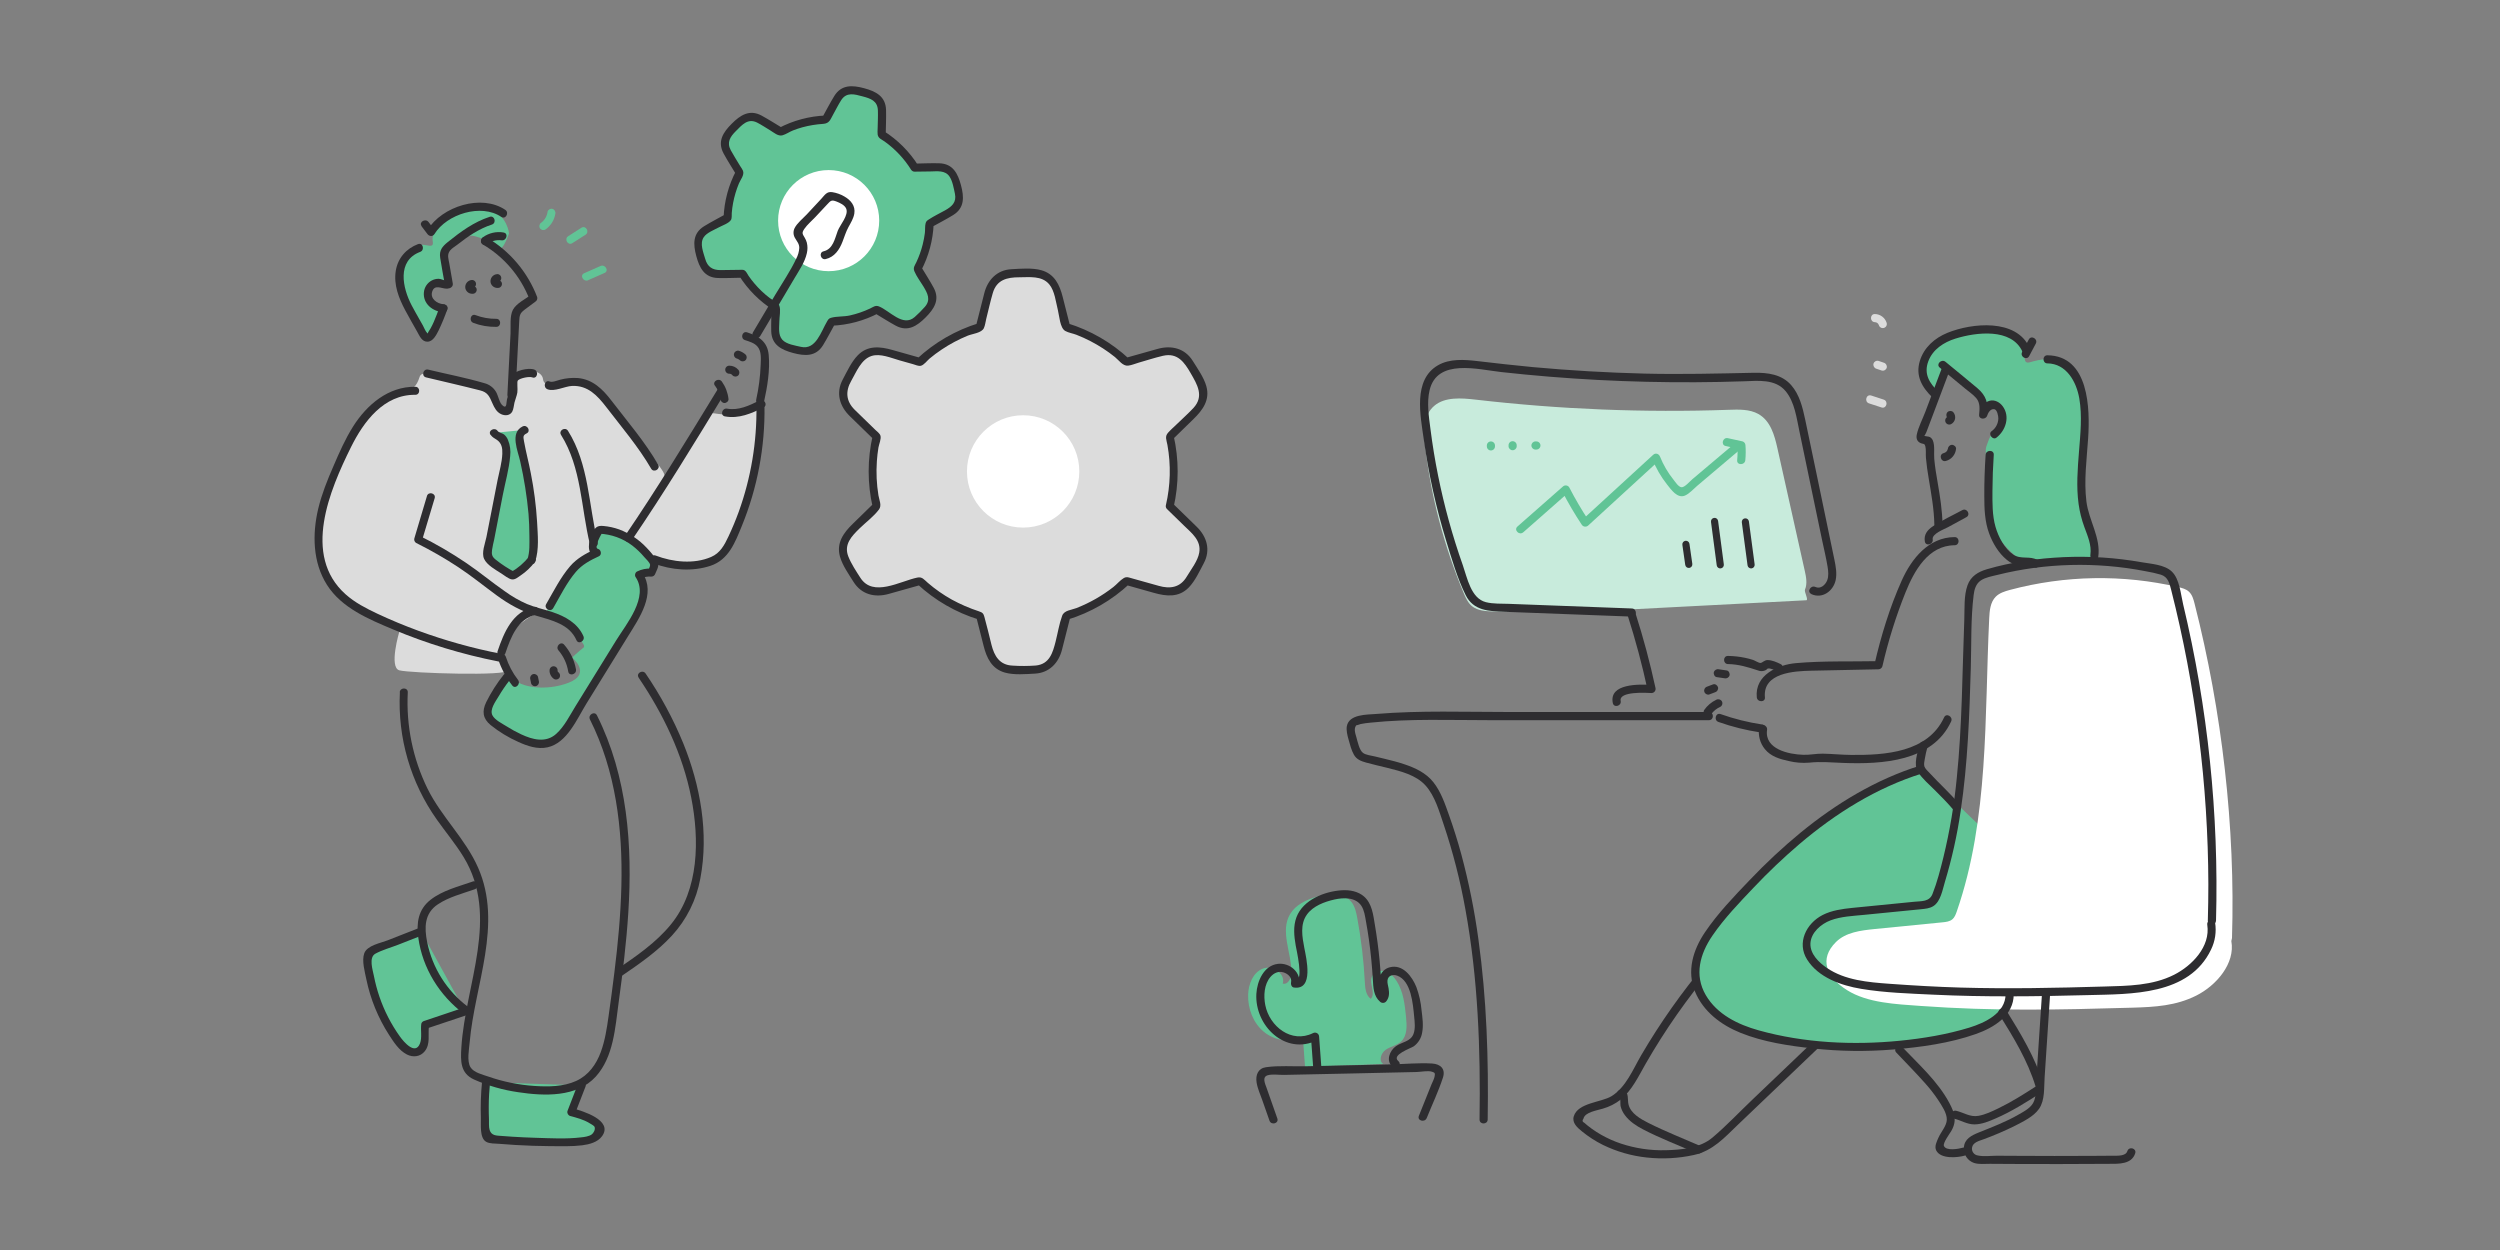 <svg width="1000" height="500" viewBox="0 0 1000 500" fill="none" xmlns="http://www.w3.org/2000/svg">
<rect x="0" y="0" width="1000" height="500" fill="#808080" stroke="none"/>
<g clip-path="url(#clip0_22839_46897)">
<path d="M522.011 426.728L521.13 414.655C516.23 417.287 509.809 416.266 505.526 412.713C501.244 409.16 499.083 403.429 499.257 397.872C499.386 393.691 501.154 389.105 505.016 387.488C508.877 385.872 514.333 389.431 513.093 393.427C515.225 394.072 516.595 391.131 516.584 388.903C516.55 380.994 512.004 372.463 516.023 365.66C518.212 361.961 522.421 359.974 526.53 358.717C531.34 357.241 537.419 356.848 540.562 360.782C541.977 362.55 542.47 364.863 542.886 367.091C544.468 375.603 545.486 384.209 545.934 392.854C546.057 395.302 546.321 398.102 548.308 399.534C550.401 397.362 547.662 393.612 548.718 390.783C549.442 388.841 551.9 387.977 553.91 388.482C555.919 388.987 557.491 390.598 558.608 392.344C561.375 396.643 561.947 401.953 562.441 407.044C562.772 410.412 562.918 414.273 560.465 416.586C558.782 418.174 556.295 418.567 554.364 419.847C552.433 421.127 551.333 424.337 553.286 425.589" fill="#61C496"/>
<path d="M682.59 385.103C672.867 396.653 664.143 409.008 656.513 422.036C653.213 427.682 650.367 434.99 644.529 438.515C640.46 440.974 631.182 441.08 629.515 446.502C628.707 449.135 630.941 451.06 632.776 452.548C635.357 454.657 638.166 456.47 641.15 457.953C646.66 460.647 652.598 462.356 658.696 463.004C664.99 463.696 671.354 463.357 677.539 462C685.184 460.316 689.792 455.028 695.253 449.808L735.526 411.343C737.041 409.89 734.74 407.588 733.219 409.042L701.001 439.812C695.697 444.864 690.578 450.308 684.97 455.04C679.964 459.272 672.515 459.945 666.184 460.091C660.155 460.239 654.145 459.347 648.419 457.453C645.663 456.536 643.003 455.351 640.477 453.917C639.217 453.199 637.993 452.418 636.812 451.577C636.217 451.15 635.627 450.707 635.06 450.246C634.606 449.876 634.162 449.5 633.725 449.124C632.939 448.75 632.827 448.188 633.388 447.44C634 444.824 638.815 444.19 641.094 443.472C643.678 442.744 646.096 441.524 648.217 439.879C652.82 436.135 655.396 430.506 658.287 425.465C666.012 412.015 674.919 399.28 684.903 387.41C686.239 385.81 683.949 383.481 682.596 385.103H682.59Z" fill="#2E2D30"/>
<path d="M803.897 397.676L807.988 345.796L768.457 307.814C737.025 317.479 710.644 341.16 689.315 366.188C683.618 372.856 677.786 380.512 678.061 389.274C678.291 396.655 683.034 403.345 689.102 407.549C695.169 411.753 702.46 413.808 709.69 415.312C735.21 420.597 761.613 419.828 786.783 413.067C794.804 410.861 804.228 405.978 803.897 397.676V397.676Z" fill="#61C496"/>
<path d="M777.039 151.018C777.039 151.018 773.199 159.437 771.594 155.188C769.989 150.939 765.005 145.455 771.858 140.23C778.711 135.004 793.187 130.261 798.592 131.917C803.997 133.573 808.864 134.903 809.565 138.265C810.267 141.627 808.723 145.938 812.102 144.877C815.481 143.816 823.485 142.155 825.876 145.882C828.268 149.609 835.637 157.433 833.914 167.093C832.191 176.753 832.23 201.629 834.666 208.527C837.102 215.426 839.617 224.53 833.459 223.267C827.302 222.004 809.751 225.428 806.13 222.358C802.51 219.287 794.905 211.62 795.348 202.875C795.791 194.13 793.664 180.923 794.489 178.74C795.314 176.556 795.567 174.811 797.857 172.307C804.031 165.572 796.802 162.053 795.337 162.659C794.432 163.085 793.786 163.92 793.602 164.904C793.602 164.904 790.975 156.642 786.755 153.504C782.534 150.367 780.766 149.884 780.766 149.884L779.761 148.879" fill="#61C496"/>
<path d="M721.897 228.274L710.969 179.312C709.813 174.12 708.224 168.339 703.358 165.606C699.884 163.652 695.556 163.77 691.498 163.922C657.724 165.111 623.907 163.755 590.337 159.864C584.578 159.196 577.988 158.679 573.706 162.328C569.272 166.094 569.356 172.532 569.996 178.1C572.357 198.507 577.595 218.478 585.555 237.417C586.346 239.292 587.239 241.239 588.872 242.536C591.117 244.304 594.3 244.489 597.235 244.596C613.99 245.185 621.584 243.889 638.333 244.478L722.554 240.1C723.452 239.892 721.622 236.732 721.993 235.84C722.998 233.454 722.453 230.782 721.897 228.274V228.274Z" fill="#C8EBDC"/>
<path d="M724.502 237.63C728.869 239.673 733.32 236.479 734.274 232.017C734.835 229.317 734.308 226.567 733.769 223.907C732.989 220.062 732.169 216.228 731.367 212.389C728.279 197.582 725.237 182.764 722.105 167.963C721.072 163.102 719.86 157.916 716.492 154.071C712.698 149.715 707.096 149.019 701.629 149.109C687.036 149.418 672.442 149.8 657.798 149.44C642.898 149.066 628.016 148.2 613.153 146.842C605.722 146.157 598.319 145.287 590.904 144.428C585.712 143.827 579.88 143.401 575.188 146.112C565.085 151.927 568.189 166.318 569.502 175.72C571.422 189.527 574.44 203.159 578.528 216.486C580.733 223.665 582.917 231.265 586.256 238.017C589.394 244.36 595.619 244.489 601.905 244.725L652.764 246.644C654.857 246.723 654.857 243.468 652.764 243.389L613.058 241.896L603.561 241.537C600.558 241.424 597.297 241.61 594.361 240.869C588.361 239.359 586.908 231.142 585.106 226.028C580.985 214.368 577.691 202.431 575.25 190.308C574.004 184.137 572.984 177.926 572.191 171.673C571.551 166.621 570.641 161.143 571.837 156.092C574.868 143.272 591.196 147.796 600.508 148.823C613.316 150.241 626.157 151.291 639.029 151.972C652.081 152.66 665.144 152.969 678.218 152.898C684.658 152.864 691.098 152.737 697.538 152.516C703.263 152.32 710.054 151.517 714.18 156.384C717.896 160.767 718.631 167.25 719.793 172.661L724.249 194.046L728.824 215.987C729.57 219.545 730.446 223.104 731.035 226.691C731.327 228.487 731.546 230.479 730.845 232.208C730.143 233.937 728.218 235.744 726.175 234.79C724.283 233.909 722.627 236.715 724.53 237.596L724.502 237.63Z" fill="#2E2D30"/>
<path d="M892.799 375.224C894.185 330.883 888.785 284.419 877.818 241.408C877.38 239.69 876.875 237.877 875.573 236.676C874.422 235.604 872.828 235.188 871.296 234.829C849.115 229.703 826.017 230.088 804.02 235.952C801.96 236.513 799.816 237.159 798.306 238.668C796.128 240.857 795.83 244.236 795.684 247.318C793.776 286.765 795.645 327.296 782.696 364.627C782.303 365.75 781.86 366.951 780.939 367.726C779.884 368.618 778.408 368.792 777.01 368.932L749.771 371.621C744.282 372.182 738.338 372.912 734.414 376.779C727.477 383.616 730.552 390.845 738.787 396.037C747.021 401.229 758.432 401.65 768.164 402.368C797.812 404.501 822.66 403.951 852.992 403.07C862.063 402.806 870.392 402.312 878.503 398.237C886.613 394.162 894.14 385.328 892.535 376.426" fill="white"/>
<path d="M776.781 147.128L770.085 164.848C768.996 167.71 767.362 170.803 766.717 173.795C766.38 175.377 766.84 176.702 768.401 177.297C769.433 177.69 769.798 177.297 770.129 178.498C770.494 179.845 770.242 181.72 770.371 183.146C770.612 185.952 771.028 188.702 771.493 191.464C772.498 197.593 773.632 203.655 773.739 209.891C773.739 211.985 777.028 211.99 777 209.891C776.921 204.194 776.023 198.615 775.063 193.013C774.502 189.904 774.008 186.788 773.71 183.645C773.492 181.4 774.019 178.335 773.149 176.208C772.908 175.629 772.487 175.143 771.948 174.822C771.521 174.558 769.787 174.513 769.568 174.26C769.984 174.754 771.145 171.286 771.336 170.78L773.059 166.228L779.918 148.009C780.665 146.044 777.516 145.203 776.781 147.145V147.128Z" fill="#2E2D30"/>
<path d="M778.987 167.166C778.936 167.099 778.807 166.908 778.908 167.093C778.863 167.014 778.807 166.79 778.846 166.992C778.846 166.902 778.846 166.655 778.846 166.869C778.813 167.172 778.919 166.593 778.846 166.801C778.849 166.835 778.849 166.869 778.846 166.902C778.846 166.986 778.846 166.97 778.88 166.852C778.914 166.734 778.936 166.723 778.88 166.801C778.865 166.832 778.848 166.862 778.829 166.891C778.695 167.054 779.048 166.655 778.897 166.801C778.745 166.947 779.228 166.593 778.936 166.767C778.409 167.048 778.078 167.595 778.074 168.193C778.07 168.79 778.393 169.341 778.916 169.63C779.439 169.918 780.078 169.897 780.581 169.574C781.323 169.136 781.846 168.404 782.017 167.559C782.21 166.595 781.944 165.596 781.299 164.853C780.66 164.221 779.631 164.221 778.992 164.853C778.383 165.502 778.383 166.512 778.992 167.16L778.987 167.166Z" fill="#2E2D30"/>
<path d="M886.406 368.309C887.586 325.695 883.159 283.109 873.238 241.649C872.284 237.647 871.868 231.607 868.708 228.604C865.784 225.798 860.289 225.54 856.545 224.878C846.268 223.057 835.82 222.382 825.394 222.862C815.128 223.34 804.671 224.799 794.792 227.684C791.251 228.722 788.298 230.49 787.007 234.116C785.514 238.304 785.885 243.31 785.722 247.688C784.914 268.877 784.874 290.127 782.708 311.243C781.68 321.903 779.897 332.476 777.37 342.883C776.146 347.811 774.866 352.885 772.992 357.611C771.746 360.743 768.625 360.418 765.746 360.698L757.029 361.563C751.657 362.09 746.274 362.59 740.903 363.157C736.867 363.583 732.736 364.128 729.071 365.991C722.47 369.359 718.631 377.161 722.852 383.835C727.393 391.047 736.469 394.202 744.467 395.537C753.97 397.12 763.798 397.407 773.402 397.872C793.978 398.86 814.578 398.597 835.143 398.046C852.392 397.592 875.657 398.243 884.436 379.793C886.057 376.467 886.619 372.723 886.047 369.067C885.738 367.002 882.6 367.877 882.909 369.931C884.222 378.631 876.813 386.282 869.635 389.908C860.974 394.286 851.112 394.342 841.637 394.611C822.486 395.173 803.318 395.588 784.161 395.027C774.676 394.752 765.207 394.196 755.738 393.511C747.245 392.894 738.007 392.114 730.76 387.18C727.561 385.002 724.025 381.629 724.171 377.413C724.35 373.03 728.425 369.555 732.248 368.13C736.457 366.564 741.111 366.39 745.539 365.952L760.795 364.442C763.332 364.189 765.88 363.948 768.417 363.69C770.101 363.516 771.886 363.381 773.357 362.433C776.303 360.541 777.033 355.781 777.976 352.711C780.761 343.481 782.858 334.057 784.251 324.518C787.114 305.479 787.771 286.215 788.326 266.997C788.601 257.455 788.287 247.576 789.449 238.073C789.718 235.828 790.341 233.516 792.328 232.18C794.209 230.923 796.785 230.496 798.946 229.963C803.781 228.756 808.679 227.819 813.618 227.156C823.401 225.86 833.294 225.607 843.13 226.404C848.197 226.814 853.236 227.509 858.224 228.487C860.294 228.83 862.342 229.292 864.358 229.873C867.221 230.793 867.799 233.308 868.461 235.918C878.232 274.41 883.23 313.958 883.341 353.671C883.341 358.535 883.27 363.411 883.128 368.298C883.066 370.392 886.322 370.392 886.383 368.298L886.406 368.309Z" fill="#2E2D30"/>
<path d="M779.149 179.525C779.149 179.38 778.959 180.053 779.009 179.946C778.921 180.171 778.795 180.38 778.639 180.564C778.322 180.908 777.909 181.148 777.454 181.254C775.422 181.765 776.281 184.908 778.319 184.397C780.564 183.801 782.2 181.867 782.416 179.554C782.528 178.684 781.591 177.926 780.788 177.926C779.902 177.955 779.19 178.667 779.161 179.554L779.149 179.525Z" fill="#2E2D30"/>
<path d="M850.926 460.462C850.281 462.522 846.941 462.269 845.263 462.286C842.653 462.314 840.037 462.325 837.405 462.342C832.166 462.372 826.941 462.387 821.728 462.387C816.516 462.387 811.296 462.368 806.068 462.331L798.771 462.292C796.352 462.292 793.473 462.707 791.11 462.185C789.618 461.963 788.588 460.573 788.809 459.081C789.106 456.92 791.705 456.359 793.434 455.713C797.708 454.146 801.894 452.347 805.973 450.325C809.296 448.591 813.382 446.699 815.61 443.539C818.052 440.07 817.563 434.906 817.855 430.871L820.056 397.502C820.19 395.408 816.935 395.42 816.794 397.502L814.549 431.41C814.364 434.216 814.628 437.634 813.662 440.323C812.697 443.011 809.801 444.448 807.488 445.79C802.437 448.725 797.054 450.757 791.637 452.941C788.679 454.136 785.71 455.528 785.547 459.115C785.389 461.819 787.05 464.299 789.611 465.182C791.604 465.822 793.933 465.513 795.987 465.53C799.161 465.553 802.341 465.571 805.529 465.586C811.516 465.613 817.489 465.624 823.446 465.62C830.181 465.62 836.902 465.592 843.607 465.536C847.43 465.536 852.689 465.783 854.087 461.304C854.715 459.3 851.572 458.441 850.949 460.439L850.926 460.462Z" fill="#2E2D30"/>
<path d="M683.617 284.801H603.74C586.026 284.801 568.121 284.127 550.418 285.586C546.758 285.884 539.613 285.643 538.732 290.492C538.451 292.058 538.956 294.23 539.405 295.74C539.967 297.738 540.528 300.079 541.566 301.886C542.633 303.795 544.446 304.468 546.455 305.035C549.261 305.832 552.107 306.427 554.931 307.14C560.207 308.465 566.459 309.997 570.231 314.212C574.003 318.428 575.687 324.557 577.477 329.816C581.197 340.891 584.097 352.224 586.155 363.724C591.207 391.412 592.256 419.718 591.818 447.81C591.785 449.904 595.04 449.904 595.074 447.81C595.456 423.731 594.687 399.584 591.364 375.707C589.811 364.273 587.533 352.95 584.544 341.805C583.118 336.567 581.496 331.384 579.678 326.258C578.039 321.649 576.417 316.749 573.341 312.871C570.388 309.138 566.044 307.134 561.599 305.653C559.101 304.816 556.547 304.171 553.988 303.553L549.946 302.577C548.571 302.234 546.36 302.015 545.215 301.168C543.727 300.09 543.059 296.65 542.543 294.876C542.026 293.102 541.359 291.126 542.767 289.88C542.156 290.442 543.795 289.718 544.26 289.617C545.579 289.354 546.911 289.166 548.251 289.055C564.029 287.416 580.149 288.073 595.961 288.073H683.578C685.677 288.073 685.683 284.812 683.578 284.812L683.617 284.801Z" fill="#2E2D30"/>
<path d="M651.052 246.122C654.203 255.956 656.869 265.922 659.05 276.022L660.622 273.956C655.817 273.693 643.48 273.288 645.125 281.225C645.551 283.274 648.695 282.404 648.268 280.355C647.449 276.426 658.652 277.105 660.616 277.218C661.123 277.21 661.598 276.97 661.904 276.567C662.211 276.164 662.316 275.642 662.188 275.152C660.003 265.049 657.335 255.082 654.184 245.252C653.55 243.265 650.401 244.13 651.046 246.122H651.052Z" fill="#2E2D30"/>
<path d="M570.709 447.176C572.848 441.844 575.401 436.512 577.175 431.045C578.298 427.627 576.266 425.617 572.836 425.404C567.532 425.084 562.032 425.623 556.716 425.741L539.608 426.122L522.5 426.51C517.246 426.627 511.572 426.139 506.38 426.886C503.22 427.34 502.192 429.99 502.625 432.903C502.99 435.361 504.101 437.741 504.92 440.076L507.794 448.265C508.485 450.23 511.633 449.388 510.937 447.395C509.5 443.303 508.036 439.217 506.621 435.114C506.06 433.531 504.735 430.826 507.048 430.113C508.934 429.552 511.684 430.006 513.671 429.961L540.158 429.4L566.645 428.805C568.329 428.766 571.209 428.154 572.819 428.693C573.998 429.08 574.099 429.288 573.813 430.714C573.611 431.724 572.988 432.774 572.601 433.739L567.549 446.34C566.769 448.288 569.918 449.146 570.692 447.204L570.709 447.176Z" fill="#2E2D30"/>
<path d="M749.968 128.869C750.315 128.88 750.651 128.993 750.934 129.194C751.213 129.412 751.422 129.706 751.534 130.042C751.689 130.603 752.131 131.04 752.694 131.187C753.258 131.334 753.857 131.169 754.266 130.755C754.675 130.34 754.832 129.739 754.677 129.178C754.038 127.1 752.141 125.665 749.968 125.613C747.875 125.563 747.875 128.818 749.968 128.869Z" fill="#DCDCDC"/>
<path d="M753.566 145.096L751.399 144.355C750.537 144.12 749.646 144.619 749.396 145.477C749.186 146.336 749.676 147.212 750.518 147.481L752.685 148.216C753.547 148.451 754.438 147.952 754.689 147.094C754.899 146.235 754.408 145.36 753.566 145.09V145.096Z" fill="#DCDCDC"/>
<path d="M753.481 159.841L748.475 158.208C746.477 157.557 745.618 160.7 747.605 161.351L752.611 162.984C754.61 163.636 755.468 160.487 753.481 159.841Z" fill="#DCDCDC"/>
<path d="M775.888 147.032L786.076 155.452C787.546 156.664 789.286 157.82 790.521 159.285C792.121 161.177 791.857 163.59 791.644 165.886C791.453 167.806 794.287 167.963 794.843 166.318C795.247 165.139 796.078 163.512 797.649 163.663C798.907 163.798 799.333 166.47 799.333 167.34C799.306 169.405 798.286 171.331 796.594 172.515C795.146 173.637 797.099 176.208 798.564 175.074C802.314 172.178 804.127 166.593 801.073 162.485C799.895 160.902 797.902 159.785 795.887 160.29C793.468 160.891 792.418 163.327 791.694 165.454L794.893 165.886C795.354 161.261 794.489 158.269 790.931 155.25C786.732 151.697 782.438 148.239 778.201 144.731C776.595 143.406 774.272 145.702 775.894 147.038L775.888 147.032Z" fill="#2E2D30"/>
<path d="M794.248 181.911C793.883 187.423 793.686 192.94 793.72 198.458C793.72 203.509 793.894 208.634 795.662 213.405C797.11 217.306 799.423 221.235 802.678 223.895C803.936 224.966 805.422 225.734 807.023 226.14C809.094 226.612 811.547 225.719 813.416 226.836C815.285 227.953 816.862 225.096 815.06 224.03C811.979 222.189 808.358 223.923 805.322 221.841C801.763 219.405 799.367 214.78 798.205 210.744C796.869 206.063 796.959 201.09 796.981 196.263C797.004 191.436 797.189 186.721 797.503 181.922C797.643 179.828 794.382 179.84 794.248 181.922V181.911Z" fill="#2E2D30"/>
<path d="M775.327 156.681C771.718 153.217 769.428 149.524 771.336 144.478C773.127 139.741 777.51 136.906 782.141 135.453C790.375 132.882 804.654 131.052 809.004 140.729C809.863 142.643 812.67 140.987 811.811 139.084C806.535 127.353 788.759 129.144 778.97 133.134C773.868 135.217 769.596 138.961 767.94 144.36C766.105 150.327 768.799 154.957 772.992 158.999C774.502 160.452 776.809 158.151 775.293 156.697L775.327 156.681Z" fill="#2E2D30"/>
<path d="M811.513 135.795L808.858 140.802C807.876 142.654 810.688 144.299 811.664 142.447L814.319 137.44C815.302 135.588 812.489 133.943 811.513 135.795Z" fill="#2E2D30"/>
<path d="M818.978 145.348C826.584 145.455 830.569 152.707 831.72 159.381C832.915 166.34 832.158 173.609 831.602 180.597C831.046 187.585 830.479 194.629 831.439 201.606C831.873 204.742 832.643 207.823 833.735 210.795C835.031 214.37 836.715 218.041 836.148 221.942C835.851 223.99 838.994 224.877 839.292 222.806C840.414 215.139 835.497 208.117 834.565 200.607C833.527 192.233 834.695 183.769 835.25 175.4C836.042 163.523 835.654 142.34 818.973 142.11C816.874 142.076 816.874 145.337 818.973 145.365L818.978 145.348Z" fill="#2E2D30"/>
<path d="M784.914 204.053C781.041 206.164 776.865 208.05 773.188 210.491C770.943 211.973 769.461 213.859 769.939 216.61C770.292 218.669 773.43 217.794 773.076 215.74C772.694 213.494 777.842 211.614 779.222 210.862L786.558 206.866C788.405 205.866 786.76 203.049 784.914 204.059V204.053Z" fill="#2E2D30"/>
<path d="M705.968 278.947C705.02 269.085 717.671 268.434 724.491 268.282L751.382 267.721C752.109 267.704 752.743 267.222 752.954 266.526C755.265 256.438 758.36 246.546 762.209 236.94C765.667 228.352 771.274 218.165 781.854 218.098C783.948 218.098 783.954 214.825 781.854 214.836C771.414 214.904 764.6 223.492 760.683 232.236C755.906 242.901 752.443 254.267 749.81 265.65L751.382 264.454C740.443 264.679 729.284 264.286 718.384 265.251C710.986 265.903 701.865 270.045 702.713 278.924C702.915 280.99 706.176 281.012 705.974 278.924L705.968 278.947Z" fill="#2E2D30"/>
<path d="M684.505 285.631C685.448 284.366 686.7 283.365 688.142 282.724C688.923 282.265 689.186 281.262 688.731 280.479C688.25 279.725 687.265 279.479 686.486 279.917C684.559 280.837 682.904 282.241 681.681 283.992C681.218 284.768 681.469 285.772 682.243 286.237C683.021 286.676 684.007 286.429 684.488 285.676L684.505 285.631Z" fill="#2E2D30"/>
<path d="M683.651 277.807L686.082 276.886C686.924 276.617 687.414 275.742 687.204 274.883C686.957 274.108 686.054 273.418 685.201 273.76L682.77 274.68C681.95 274.959 681.49 275.828 681.721 276.663C681.952 277.498 682.794 278.007 683.64 277.824L683.651 277.807Z" fill="#2E2D30"/>
<path d="M686.672 270.852L689.809 271.307C690.668 271.517 691.543 271.027 691.813 270.184C692.026 269.415 691.555 268.304 690.69 268.181L687.547 267.72C686.688 267.51 685.813 268.001 685.543 268.843C685.336 269.606 685.807 270.718 686.666 270.847L686.672 270.852Z" fill="#2E2D30"/>
<path d="M691.201 265.627C695.495 265.711 699.11 266.834 703.128 268.153C704.165 268.604 705.35 268.561 706.35 268.035C706.726 267.855 706.777 267.474 707.215 267.406C708.242 267.238 709.712 268.007 710.582 268.428C712.463 269.337 714.119 266.531 712.227 265.621C710.639 264.852 708.814 264.038 707.013 264.022C705.772 264.022 704.919 265.144 704.206 265.184C703.493 265.223 701.961 264.207 701.243 263.977C700.157 263.626 699.053 263.334 697.937 263.101C695.719 262.648 693.464 262.404 691.201 262.371C689.107 262.332 689.107 265.588 691.201 265.633V265.627Z" fill="#2E2D30"/>
<path d="M703.667 291.104C703.174 294.144 704.001 297.249 705.94 299.641C708.337 302.61 711.918 303.643 715.521 304.418C718.182 305.068 720.93 305.286 723.66 305.063C728.296 304.552 732.736 305.001 737.378 305.175C752.695 305.737 773.031 304.665 780.457 288.578C781.327 286.687 778.52 285.031 777.65 286.934C771.139 301.033 753.986 302.088 740.487 301.97C736.693 301.942 732.927 301.533 729.138 301.465C726.494 301.415 723.896 302.027 721.28 301.92C715.521 301.752 705.721 299.675 706.827 291.968C707.119 289.92 703.981 289.033 703.684 291.104H703.667Z" fill="#2E2D30"/>
<path d="M767.89 297.755C767.037 300.831 765.28 305.866 767.188 308.801C768.956 311.529 771.735 313.853 774.025 316.154C776.579 318.708 779.121 321.262 781.434 324.012C782.775 325.629 785.071 323.311 783.735 321.711C780.059 317.294 775.748 313.477 771.875 309.239C771.151 308.448 770.011 307.505 769.731 306.466C769.495 305.602 769.787 304.406 769.922 303.542C770.2 301.873 770.575 300.222 771.044 298.597C771.606 296.576 768.462 295.712 767.901 297.733L767.89 297.755Z" fill="#2E2D30"/>
<path d="M768.03 306.248C750.433 311.737 734.543 321.358 720.32 332.982C713.132 338.904 706.311 345.259 699.895 352.01C693.591 358.588 687.052 365.396 681.933 372.979C677.202 380.029 674.637 388.46 678.004 396.638C681.31 404.625 688.405 409.985 696.229 413.14C705.35 416.816 715.493 418.315 725.214 419.381C735.852 420.548 746.577 420.689 757.242 419.802C768.282 418.887 779.918 417.299 790.397 413.589C797.559 411.057 805.552 406.196 805.484 397.676C805.484 395.577 802.218 395.577 802.229 397.676C802.229 405.259 793.944 409.138 787.731 411.046C778.75 413.802 769.208 415.385 759.863 416.305C741.211 418.152 721.605 417.198 703.493 412.146C695.157 409.822 686.822 405.77 682.304 398.035C677.611 389.986 680.014 381.5 684.981 374.242C689.724 367.31 695.736 361.058 701.511 354.984C707.272 348.894 713.352 343.114 719.725 337.669C734.212 325.36 750.596 315.077 768.849 309.385C770.842 308.762 769.972 305.619 767.979 306.248H768.03Z" fill="#2E2D30"/>
<path d="M687.373 288.781C692.779 290.694 698.356 292.089 704.026 292.945C706.075 293.254 706.962 290.139 704.891 289.802C699.22 288.947 693.643 287.553 688.237 285.637C686.256 284.936 685.403 288.085 687.373 288.781V288.781Z" fill="#2E2D30"/>
<path d="M647.644 438.757C648.38 439.071 648.06 441.563 648.206 442.349C648.52 443.707 649.123 444.982 649.974 446.087C651.798 448.574 654.503 450.336 657.203 451.745C664.124 455.354 671.55 458.16 678.695 461.287C680.598 462.123 682.253 459.317 680.339 458.48C673.335 455.404 666.122 452.592 659.286 449.146C656.283 447.631 652.331 445.419 651.427 441.877C650.866 439.75 651.798 437.017 649.272 435.939C647.364 435.125 645.702 437.932 647.628 438.745L647.644 438.757Z" fill="#2E2D30"/>
<path d="M758.533 421.048C762.327 425.05 766.212 428.99 769.877 433.11C771.833 435.259 773.625 437.551 775.237 439.969C776.646 442.135 778.824 445.267 778.723 447.917C778.639 450.347 776.393 452.789 775.394 455.034C774.732 456.555 773.66 458.553 774.496 460.198C776.27 463.672 782.977 463.111 785.963 462.224C787.967 461.629 787.114 458.48 785.099 459.081C783.522 459.547 778.465 460.506 777.566 458.368C777.078 457.206 779.901 453.445 780.524 452.373C782.876 448.338 781.849 445.155 779.75 441.204C775.181 432.605 767.463 425.735 760.84 418.752C759.392 417.225 757.091 419.532 758.533 421.059V421.048Z" fill="#2E2D30"/>
<path d="M799.636 405.691C805.35 414.885 811.053 424.163 814.23 434.58C814.842 436.579 817.99 435.703 817.373 433.716C814.112 423.051 808.314 413.51 802.448 404.046C801.326 402.273 798.519 403.906 799.642 405.691H799.636Z" fill="#2E2D30"/>
<path d="M781.619 447.451C784.425 448.13 786.817 449.78 789.791 449.758C792.766 449.735 795.573 448.54 798.211 447.395C804.525 444.673 810.34 440.991 816.127 437.292C817.89 436.169 816.256 433.363 814.483 434.485C809.582 437.634 804.649 440.772 799.406 443.303C796.864 444.532 794.119 445.863 791.313 446.345C788.029 446.907 785.542 445.043 782.506 444.313C780.468 443.819 779.598 446.963 781.636 447.451H781.619Z" fill="#2E2D30"/>
<path d="M609.308 212.917L627.46 196.937L624.907 196.605C627.262 201.17 629.865 205.604 632.703 209.886C632.971 210.305 633.412 210.584 633.905 210.648C634.399 210.712 634.896 210.554 635.262 210.217L663.619 184.223L660.896 183.499C662.346 187.189 664.332 190.644 666.79 193.754C668.407 195.78 670.955 199.569 674.031 198.211C675.827 197.414 677.365 195.606 678.835 194.366L684.802 189.314L696.69 179.256C698.295 177.903 695.983 175.608 694.389 176.955L676.927 191.7C675.939 192.53 673.862 195 672.616 194.899C671.37 194.798 670.085 192.721 669.349 191.806C667.126 189.028 665.324 185.938 664 182.635C663.54 181.512 662.255 181.024 661.278 181.917L632.927 207.91L635.481 208.241C632.649 203.959 630.052 199.525 627.702 194.961C627.442 194.531 627 194.243 626.502 194.179C626.004 194.114 625.503 194.28 625.142 194.63L606.985 210.61C605.407 212.002 607.72 214.297 609.292 212.917H609.308Z" fill="#61C496"/>
<path d="M690.252 178.409L696.129 179.683L694.933 178.111C695.085 180.102 695.062 182.102 694.866 184.089C694.669 186.171 697.925 186.16 698.127 184.089C698.319 182.102 698.339 180.102 698.189 178.111C698.169 177.386 697.687 176.755 696.993 176.545L691.133 175.265C689.09 174.822 688.214 177.965 690.269 178.409H690.252Z" fill="#61C496"/>
<path d="M594.737 178.201V178.56C594.737 179.459 595.466 180.188 596.365 180.188C597.264 180.188 597.993 179.459 597.993 178.56V178.201C597.993 177.302 597.264 176.573 596.365 176.573C595.466 176.573 594.737 177.302 594.737 178.201Z" fill="#61C496"/>
<path d="M606.681 178.559V178.2C606.717 177.595 606.414 177.02 605.895 176.706C605.376 176.393 604.726 176.393 604.207 176.706C603.688 177.02 603.385 177.595 603.42 178.2V178.559C603.471 179.423 604.186 180.097 605.051 180.097C605.916 180.097 606.631 179.423 606.681 178.559V178.559Z" fill="#61C496"/>
<path d="M614.102 179.829H614.461C615.066 179.864 615.641 179.562 615.955 179.042C616.268 178.523 616.268 177.873 615.955 177.354C615.641 176.835 615.066 176.532 614.461 176.568H614.102C613.238 176.618 612.564 177.333 612.564 178.198C612.564 179.063 613.238 179.778 614.102 179.829V179.829Z" fill="#61C496"/>
<path d="M528.528 426.728L527.646 414.655C527.633 414.077 527.318 413.548 526.816 413.261C526.314 412.974 525.699 412.97 525.194 413.252C516.555 417.506 507.794 410.569 506.11 402.026C505.386 398.344 505.627 393.747 508.187 390.761C509.5 389.24 511.335 388.342 513.35 388.937C515.147 389.47 516.875 390.985 516.421 393.006C516.247 393.781 516.651 394.881 517.543 395.01C525.643 396.188 522.527 383.312 521.736 379.215C520.894 374.77 519.94 369.718 522.791 365.789C525.25 362.393 529.779 360.709 533.714 359.817C537.34 358.992 542.217 358.801 544.536 362.315C545.731 364.128 546.017 366.513 546.399 368.612C546.848 371.093 547.249 373.585 547.6 376.089C548.33 381.297 548.829 386.546 549.138 391.805C549.323 395.027 549.413 398.45 552.046 400.712C552.411 401.05 552.907 401.209 553.401 401.147C553.895 401.084 554.336 400.806 554.605 400.387C555.761 398.866 555.728 397.171 555.43 395.335C555.262 394.319 554.869 393.186 554.992 392.153C555.239 390.115 557.238 389.666 558.888 390.267C564.501 392.327 565.174 401.644 565.657 406.544C565.881 408.829 566.218 411.433 565.382 413.622C564.198 416.647 560.802 416.793 558.433 418.427C555.823 420.234 554.229 424.371 557.024 426.734C558.618 428.075 560.953 425.785 559.326 424.427C556.418 421.968 564.242 419.375 565.5 418.528C567.312 417.21 568.524 415.224 568.867 413.01C569.429 410.103 568.974 407.049 568.626 404.148C568.349 400.969 567.653 397.842 566.555 394.847C564.871 390.637 561.144 385.558 555.919 386.91C553.896 387.412 552.331 389.013 551.877 391.047C551.355 393.438 553.331 396.733 551.81 398.742L554.369 398.411C552.439 396.727 552.551 394.151 552.41 391.805C552.265 389.283 552.077 386.766 551.849 384.255C551.389 379.443 550.755 374.652 549.946 369.881C549.284 365.952 548.824 361.405 545.613 358.605C543.217 356.511 539.888 355.922 536.795 356.101C529.858 356.517 521.236 359.89 518.598 366.855C517.212 370.515 517.633 374.478 518.29 378.25C518.554 379.76 521.461 392.321 518.447 391.883L519.569 393.887C520.692 389.01 515.899 385.002 511.178 385.541C505.498 386.198 502.826 392.512 502.546 397.53C501.833 410.316 514.175 422.333 526.855 416.092L524.374 414.655L525.255 426.728C525.407 428.811 528.668 428.827 528.516 426.728H528.528Z" fill="#2E2D30"/>
<path fill-rule="evenodd" clip-rule="evenodd" d="M700.626 227.361C699.842 227.466 699.122 226.915 699.018 226.131L696.727 208.949C696.622 208.165 697.173 207.445 697.957 207.34C698.74 207.236 699.461 207.787 699.565 208.57L701.856 225.753C701.961 226.537 701.41 227.257 700.626 227.361Z" fill="#2E2D30"/>
<path fill-rule="evenodd" clip-rule="evenodd" d="M688.298 227.362C687.514 227.465 686.794 226.913 686.691 226.129L684.4 208.758C684.297 207.974 684.848 207.255 685.632 207.151C686.416 207.048 687.136 207.599 687.239 208.383L689.53 225.755C689.633 226.539 689.082 227.258 688.298 227.362Z" fill="#2E2D30"/>
<path fill-rule="evenodd" clip-rule="evenodd" d="M675.713 227.17C674.93 227.282 674.205 226.738 674.093 225.956L672.947 217.937C672.835 217.154 673.379 216.429 674.162 216.317C674.945 216.205 675.67 216.749 675.782 217.532L676.928 225.551C677.039 226.333 676.495 227.059 675.713 227.17Z" fill="#2E2D30"/>
<path d="M365.889 67.029C362.568 61.671 358.047 57.159 352.682 53.85L352.817 43.96C352.855 41.006 350.883 38.403 348.029 37.64L342.416 36.136C339.565 35.374 336.561 36.643 335.119 39.217L330.281 47.861C323.972 48.027 317.79 49.669 312.23 52.654L303.732 47.603C301.195 46.098 297.962 46.502 295.874 48.585L291.776 52.688C289.688 54.773 289.281 58.009 290.789 60.546L295.84 69.044C292.845 74.598 291.192 80.776 291.013 87.084L282.375 91.922C279.799 93.363 278.53 96.368 279.293 99.219L280.792 104.832C281.557 107.684 284.16 109.653 287.112 109.614L297.002 109.485C300.324 114.85 304.845 119.37 310.209 122.692L310.08 132.582C310.041 135.535 312.01 138.137 314.862 138.902L320.475 140.406C323.326 141.163 326.327 139.896 327.772 137.325L332.605 128.681C338.912 128.504 345.09 126.853 350.644 123.86L359.142 128.911C361.678 130.418 364.913 130.013 367 127.929L371.103 123.826C373.188 121.739 373.592 118.504 372.086 115.968L367.034 107.464C370.031 101.913 371.682 95.736 371.856 89.43L380.499 84.592C383.074 83.15 384.342 80.146 383.581 77.295L382.082 71.682C381.315 68.829 378.71 66.86 375.756 66.9L365.889 67.029Z" fill="#61C496"/>
<path d="M331.46 108.475C342.629 108.475 351.683 99.421 351.683 88.252C351.683 77.083 342.629 68.028 331.46 68.028C320.291 68.028 311.236 77.083 311.236 88.252C311.236 99.421 320.291 108.475 331.46 108.475Z" fill="white"/>
<path d="M367.281 66.198C363.769 60.635 359.06 55.925 353.496 52.413L354.293 53.805C354.338 50.549 354.506 47.266 354.422 44.01C354.276 38.515 350.297 36.534 345.655 35.288C341.013 34.042 336.59 33.75 333.716 38.398C331.993 41.204 330.5 44.139 328.9 47.002L330.287 46.205C323.706 46.459 317.265 48.185 311.439 51.257H313.066C310.26 49.573 307.51 47.805 304.647 46.244C299.809 43.612 296.093 46.081 292.697 49.483C289.301 52.884 286.832 56.561 289.431 61.382C290.991 64.262 292.798 67.034 294.482 69.847V68.224C291.413 74.052 289.687 80.492 289.431 87.073L290.228 85.68C287.382 87.275 284.452 88.768 281.674 90.474C276.987 93.342 277.273 97.804 278.519 102.441C279.765 107.077 281.713 111.045 287.18 111.208C290.452 111.309 293.758 111.118 297.03 111.079L295.644 110.282C299.153 115.849 303.861 120.562 309.424 124.078L308.627 122.686C308.582 125.942 308.408 129.225 308.492 132.481C308.638 137.976 312.623 139.957 317.259 141.198C321.896 142.438 326.33 142.741 329.204 138.094C330.927 135.287 332.42 132.352 334.019 129.489L332.627 130.286C339.21 130.032 345.653 128.306 351.481 125.235H349.837C352.643 126.918 355.393 128.686 358.256 130.247C363.094 132.879 366.81 130.41 370.211 127.008C373.613 123.607 376.077 119.93 373.472 115.109C371.918 112.229 370.105 109.457 368.421 106.645V108.295C371.49 102.468 373.216 96.028 373.472 89.447L372.675 90.839C375.521 89.245 378.451 87.752 381.229 86.045C385.916 83.177 385.63 78.715 384.389 74.079C383.149 69.442 381.19 65.474 375.723 65.311C372.451 65.21 369.15 65.395 365.873 65.44C363.801 65.44 363.796 68.69 365.873 68.662L372.176 68.578C374.853 68.544 378.03 68.017 379.781 70.593C381.039 72.428 381.51 75.341 381.97 77.491C382.7 80.909 380.713 82.644 378.041 84.131C375.897 85.332 373.596 86.416 371.547 87.769C370.913 88.189 370.498 88.431 370.267 89.233C369.936 90.356 370.099 91.961 369.953 93.162C369.757 94.723 369.465 96.269 369.077 97.793C368.467 100.235 367.619 102.611 366.546 104.888C365.873 106.302 365.154 107.054 365.76 108.519C366.625 110.624 368.213 112.645 369.381 114.604C370.969 117.275 372.456 119.902 369.942 122.742C368.668 124.184 367.307 125.547 365.867 126.823C361.158 130.971 355.825 124.202 351.532 122.546C350.162 122.018 349.286 122.799 348.029 123.405C345.455 124.622 342.754 125.55 339.975 126.172C337.539 126.733 334.732 126.453 332.386 127.126C331.51 127.379 331.263 127.828 330.848 128.541C328.401 132.627 326.358 140.131 320.369 138.739C318.068 138.206 314.554 137.723 312.921 135.882C311.186 133.934 311.708 130.904 311.742 128.484C311.742 126.739 312.37 123.966 311.742 122.31C311.225 120.89 309.087 120.121 307.931 119.246C305.637 117.503 303.545 115.509 301.695 113.302C300.874 112.331 300.102 111.319 299.382 110.271C298.956 109.642 298.507 108.542 297.794 108.138C297.193 107.801 296.391 107.924 295.734 107.936C293.208 107.969 290.682 108.037 288.162 108.037C284.963 108.037 282.998 106.746 282.089 103.574C281.337 100.942 279.81 97.4 281.483 94.897C282.706 93.056 285.631 91.978 287.483 90.968C288.802 90.233 291.541 89.351 292.383 87.976C292.821 87.252 292.641 85.989 292.703 85.198C292.809 83.868 292.985 82.546 293.23 81.235C293.737 78.542 294.521 75.908 295.571 73.377C296.211 71.834 297.816 70.009 297.204 68.325C296.907 67.694 296.55 67.093 296.138 66.529C294.869 64.396 293.5 62.297 292.321 60.114C290.587 56.903 292.114 54.675 294.359 52.424C296.761 50.027 299.135 47.131 302.896 49.056C304.67 49.971 306.365 51.122 308.082 52.143C309.542 53.013 311.265 54.63 313.022 54.114C314.425 53.698 315.828 52.716 317.181 52.177C318.416 51.694 319.673 51.279 320.953 50.92C323.669 50.186 326.452 49.727 329.26 49.55C331.797 49.365 332.105 47.866 333.262 45.806C334.317 43.915 335.294 41.934 336.45 40.104C338.616 36.691 341.844 37.702 345.021 38.549C348.198 39.397 351.015 40.295 351.156 44.162C351.245 46.542 351.094 48.955 351.06 51.335C350.996 52.157 350.996 52.983 351.06 53.805C351.296 55.326 352.592 55.73 353.794 56.566C358.061 59.612 361.686 63.471 364.458 67.921C365.609 69.566 368.393 67.972 367.281 66.198V66.198Z" fill="#2E2D30"/>
<path d="M194.415 432.872C193.728 439.788 193.728 446.756 194.415 453.673C194.408 454.198 194.583 454.709 194.909 455.121C195.329 455.453 195.85 455.629 196.385 455.621C207.204 456.659 218.075 457.043 228.94 456.771C232.145 456.693 235.53 456.502 238.224 454.762C239.38 454.015 240.441 452.752 240.155 451.394C239.961 450.716 239.57 450.11 239.032 449.654C236.226 446.949 232.325 445.843 228.57 444.838L232.695 434.174" fill="#61C496"/>
<path d="M168.472 372.589L149.389 380.06C148.616 380.279 147.927 380.722 147.407 381.334C146.913 382.058 146.947 383.018 147.02 383.882C148.003 395.877 152.384 407.343 159.649 416.937C161.529 419.412 164.639 421.988 167.4 420.557C169.084 419.67 169.786 417.582 169.887 415.668C169.988 413.754 169.657 411.818 170.027 409.938L186.041 404.566" fill="#61C496"/>
<path d="M174.153 122.428C174.153 122.428 178.166 123.382 176.465 125.734C174.765 128.086 172.867 136.427 171.111 135.113C169.354 133.8 165.139 126.256 165.139 126.256C165.139 126.256 156.091 111.556 160.732 105.545C165.374 99.533 167.17 97.473 169.988 98.012C172.806 98.551 173.423 98.506 173.07 96.384C172.716 94.263 174.293 90.21 174.293 90.21C174.293 90.21 189.689 81.202 196.313 83.8C202.936 86.399 203.609 93.342 203.609 93.342C203.609 93.342 201.123 100.611 199.781 99.124C198.44 97.636 189.74 93.539 187.646 94.381C185.553 95.223 177.689 98.871 178.048 101.677C178.407 104.484 180.097 110.995 179.3 112.404C178.503 113.812 178.497 113.93 175.988 113.217C173.479 112.505 171.633 111.702 171.083 114.739C170.533 117.775 173.395 122.187 174.153 122.428V122.428Z" fill="#61C496"/>
<path d="M127.902 221.636C127.902 221.636 131.691 239.222 143.809 243.633C155.928 248.045 159.744 252.614 159.744 252.614C159.744 252.614 155.45 266.977 159.744 268.134C164.038 269.29 203.951 270.513 202.84 268.134C201.729 265.754 200.202 259.911 202.66 255.291C205.119 250.672 216.131 243.055 218.455 244.784C220.779 246.513 237.73 227.384 238.981 225.229C240.233 223.073 256.769 224.718 266.984 225.391C277.2 226.065 288.24 226.514 292.86 215.238C297.479 203.961 304.68 179.876 304.209 171.974C303.737 164.071 306.235 161.612 299.258 164.531C292.282 167.45 284.974 164.727 283.873 165.311C282.773 165.895 265.126 194.268 265.126 194.268C266.171 192.587 266.227 190.473 265.272 188.739C263.661 185.697 242.821 159.911 240.62 156.886C238.42 153.861 231.494 151.369 226.521 152.761C221.548 154.153 217.574 154.691 217.22 151.711C216.867 148.731 212.803 147.877 210.423 148.484C208.043 149.09 203.413 149.443 203.637 154.456C203.862 159.468 204.457 166.024 202.312 164.559C200.168 163.094 200.067 156.465 190.357 154.13C180.647 151.795 169.163 146.732 167.849 150.762C166.536 154.792 165.166 155.707 161.675 156.695C158.184 157.683 145.061 167.231 142.35 171.962C139.639 176.694 125.932 203.933 127.902 221.636V221.636Z" fill="#DCDCDC"/>
<path d="M197.654 173.146C198.603 174.92 200.298 174.05 201.325 175.778C203.25 179.017 202.532 183.109 201.751 186.791C199.506 197.265 197.306 209.882 195.083 220.356C194.847 221.12 194.832 221.935 195.038 222.708C195.328 223.317 195.764 223.846 196.307 224.246C199.027 226.562 202 228.564 205.17 230.212C208.981 227.9 210.592 226.766 212.601 223.926C213.258 222.994 212.175 224.987 212.601 223.926C213.247 222.309 213.291 220.519 213.325 218.779C213.603 210.566 213.021 202.348 211.591 194.256C208.464 175.503 205.832 173.893 209.851 171.956" fill="#61C496"/>
<path d="M239.711 211.892C238.622 213.43 237.494 215.063 237.337 216.944C237.18 218.824 236.826 221.019 238.706 221.137C229.541 225.346 228.71 227.165 219.841 242.466L218.455 244.761C224.988 249.543 235.294 257.531 233.436 259.012C230.753 261.156 228.839 263.026 228.839 263.026C228.839 263.026 236.832 269.407 227.531 273.061C218.36 276.665 206.415 275.267 203.553 269.435L202.565 271.069C199.971 274.359 197.727 277.911 195.869 281.666C195.268 282.878 194.696 284.209 194.943 285.544C195.218 287.06 196.481 288.177 197.699 289.114C201.054 291.688 204.701 293.857 208.565 295.575C211.989 297.096 215.862 298.263 219.437 297.152C223.596 295.855 226.235 291.876 228.525 288.171L252.452 249.442C256.134 243.493 259.749 235.595 255.556 230.016C257.085 229.201 258.824 228.867 260.546 229.056L261.871 225.745C256.438 217.746 249.393 212.223 239.711 211.892V211.892Z" fill="#61C496"/>
<path d="M193.136 97.793C201.638 102.781 208.207 110.495 211.776 119.683L212.517 117.865C210.272 119.549 206.539 121.345 205.176 123.899C203.812 126.453 204.356 130.578 204.21 133.441C203.795 141.572 203.378 149.705 202.958 157.84C202.852 159.911 206.068 159.905 206.175 157.84L207.202 137.875L207.69 128.451C207.808 126.206 207.948 125.291 209.812 123.893L214.139 120.671C214.759 120.294 215.06 119.556 214.88 118.853C211.066 108.859 203.971 100.456 194.758 95.02C192.968 93.965 191.351 96.749 193.136 97.799V97.793Z" fill="#2E2D30"/>
<path d="M188.848 111.982C188.025 112.008 187.254 112.388 186.733 113.026C186.212 113.663 185.993 114.494 186.131 115.305C186.286 116.033 186.725 116.669 187.349 117.073C187.992 117.473 188.763 117.611 189.504 117.461C190.359 117.221 190.86 116.336 190.627 115.479C190.358 114.647 189.497 114.16 188.645 114.357C188.771 114.329 188.901 114.329 189.027 114.357C189.471 114.458 188.937 114.317 189.145 114.43C189.224 114.497 189.229 114.503 189.145 114.43C189.061 114.357 189.089 114.374 189.145 114.458C189.201 114.542 189.257 114.845 189.224 114.576C189.24 114.693 189.24 114.812 189.224 114.929C189.224 115.064 189.094 115.103 189.224 114.963C189.184 115.008 188.915 115.232 189.061 115.148C189.207 115.064 188.859 115.204 188.803 115.21C189.692 115.21 190.414 114.489 190.414 113.599C190.414 112.709 189.692 111.988 188.803 111.988L188.848 111.982Z" fill="#2E2D30"/>
<path d="M198.945 109.648C198.123 109.673 197.352 110.054 196.832 110.691C196.312 111.328 196.094 112.16 196.234 112.971C196.385 113.7 196.825 114.337 197.452 114.739C198.095 115.138 198.866 115.277 199.607 115.126C200.462 114.886 200.963 114.001 200.73 113.145C200.461 112.313 199.6 111.825 198.749 112.022C198.873 111.997 199.001 111.997 199.125 112.022C199.574 112.123 199.04 111.983 199.242 112.101C199.321 112.168 199.332 112.168 199.242 112.101C199.153 112.033 199.186 112.044 199.242 112.101C199.299 112.157 199.355 112.493 199.321 112.218C199.335 112.336 199.335 112.455 199.321 112.572C199.321 112.712 199.192 112.746 199.321 112.606C199.282 112.651 199.012 112.881 199.164 112.791C199.315 112.701 198.962 112.847 198.9 112.853C199.79 112.853 200.511 112.131 200.511 111.242C200.511 110.352 199.79 109.631 198.9 109.631L198.945 109.648Z" fill="#2E2D30"/>
<path d="M189.347 129.169C192.275 130.26 195.382 130.795 198.507 130.747C200.578 130.747 200.584 127.508 198.507 127.53C195.669 127.558 192.852 127.054 190.2 126.043C188.258 125.313 187.421 128.429 189.347 129.147V129.169Z" fill="#2E2D30"/>
<path d="M177.386 121.682C174.871 121.508 171.924 119.487 172.895 116.585C173.866 113.684 176.488 115.407 178.536 115.463C180.585 115.519 180.613 112.28 178.536 112.241C177.498 112.241 176.572 111.534 175.488 111.517C174.499 111.506 173.524 111.747 172.654 112.219C170.914 113.165 169.756 114.912 169.561 116.883C169.095 121.547 173.12 124.623 177.419 124.921C179.485 125.061 179.479 121.839 177.419 121.699L177.386 121.682Z" fill="#2E2D30"/>
<path d="M181.107 113.347L179.704 105.298C179.39 103.479 178.716 101.902 180.024 100.213C180.714 99.326 182.022 98.591 182.903 97.9C187.141 94.577 191.581 91.501 196.745 89.829C198.704 89.195 197.867 86.085 195.886 86.725C189.566 88.774 184.273 92.68 179.148 96.794C176.903 98.613 175.612 100.134 176.078 103.137C176.639 106.836 177.363 110.512 178.003 114.2C178.362 116.238 181.461 115.373 181.107 113.347Z" fill="#2E2D30"/>
<path d="M201.448 93C198.532 92.492 195.534 93.185 193.135 94.92C191.485 96.138 193.09 98.938 194.757 97.726C196.406 96.428 198.509 95.851 200.589 96.126C202.616 96.435 203.491 93.32 201.448 93.022V93Z" fill="#2E2D30"/>
<path d="M167.244 97.63C162.473 99.427 159.122 103.243 158.308 108.34C157.41 113.953 159.537 119.319 162.119 124.163C163.657 127.053 165.307 129.893 166.912 132.75C167.844 134.4 168.737 136.679 170.948 136.679C173.249 136.679 174.563 133.873 175.438 132.189C176.76 129.439 177.922 126.615 178.918 123.73C179.654 121.788 176.544 120.924 175.814 122.877C175.085 124.831 174.361 126.868 173.496 128.804C173.098 129.686 172.677 130.572 172.2 131.409C171.946 131.89 171.657 132.351 171.335 132.79C171.117 133.474 170.914 133.542 170.735 132.992C170.336 132.795 169.371 130.572 169.152 130.185L167.564 127.379C166.587 125.633 165.582 123.899 164.656 122.125C161.013 115.171 158.633 104.299 168.08 100.751C170.005 100.027 169.169 96.912 167.227 97.642L167.244 97.63Z" fill="#2E2D30"/>
<path d="M168.596 90.474L170.976 93.623C171.694 94.577 173.07 94.745 173.782 93.623C178.733 85.602 192.462 81.319 200.5 86.753C202.217 87.915 203.834 85.125 202.122 83.946C192.608 77.514 176.825 82.537 171.004 91.978H173.811L171.431 88.824C170.196 87.19 167.401 88.824 168.652 90.451L168.596 90.474Z" fill="#2E2D30"/>
<path d="M166.081 154.708C155.316 154.568 146.706 161.932 141.233 170.609C138.079 175.599 135.699 181.061 133.375 186.46C130.961 191.978 128.705 197.596 127.296 203.467C124.883 213.57 125.051 224.925 130.782 233.934C136.658 243.212 147.525 247.691 157.241 251.772C170.803 257.459 184.907 261.752 199.338 264.586C201.364 264.985 202.228 261.881 200.196 261.482C189.035 259.295 178.064 256.232 167.383 252.322C161.81 250.273 156.326 248.006 150.954 245.48C146.464 243.369 141.935 241.034 138.213 237.7C120.774 222.102 131.893 196.025 140.397 178.843C145.448 168.645 153.536 157.761 166.121 157.924C168.192 157.952 168.197 154.73 166.121 154.708H166.081Z" fill="#2E2D30"/>
<path d="M170.785 198.404L165.733 215.372C165.546 216.075 165.848 216.818 166.474 217.19C172.328 220.095 177.997 223.358 183.448 226.962C188.746 230.47 193.657 234.472 198.776 238.222C203.632 241.78 208.694 244.575 214.493 246.287C220.616 248.1 227.761 249.627 230.585 256.082C231.415 257.979 234.188 256.34 233.363 254.46C231.09 249.262 226.01 246.489 220.846 244.8C217.479 243.677 213.993 242.959 210.743 241.589C207.645 240.227 204.704 238.533 201.97 236.538C196.604 232.828 191.642 228.646 186.277 225.043C180.443 221.107 174.354 217.563 168.051 214.434L168.787 216.247L173.866 199.279C174.461 197.292 171.352 196.439 170.762 198.426L170.785 198.404Z" fill="#2E2D30"/>
<path d="M223.389 260.157C225.442 262.564 226.792 265.491 227.29 268.616C227.638 270.653 230.741 269.789 230.393 267.757C229.748 264.095 228.114 260.679 225.667 257.878C224.32 256.307 222.047 258.591 223.389 260.157V260.157Z" fill="#2E2D30"/>
<path d="M219.808 268.19C219.804 269.556 220.482 270.834 221.615 271.597C222.378 272.046 223.361 271.795 223.815 271.035C224.243 270.269 223.996 269.303 223.254 268.835C223.585 269.071 223.17 268.756 223.125 268.672C223.299 269.02 223.125 268.611 223.074 268.532C223.024 268.453 223.035 268.459 223.114 268.633C223.085 268.554 223.063 268.474 223.046 268.392C223.007 268.212 223.013 268.234 223.046 268.453C223.046 268.375 223.046 268.291 223.046 268.206C223.082 267.609 222.783 267.042 222.271 266.732C221.759 266.423 221.118 266.423 220.605 266.732C220.093 267.042 219.795 267.609 219.83 268.206L219.808 268.19Z" fill="#2E2D30"/>
<path d="M212.102 271.63L212.439 273.314C212.681 274.167 213.564 274.667 214.42 274.436C215.262 274.184 215.757 273.313 215.542 272.461L215.206 270.777C214.963 269.924 214.081 269.424 213.224 269.654C212.381 269.909 211.887 270.781 212.102 271.636V271.63Z" fill="#2E2D30"/>
<path d="M207.19 271.928C205.052 269.168 203.411 266.057 202.34 262.734C201.7 260.769 198.585 261.611 199.236 263.587C200.493 267.431 202.414 271.025 204.911 274.206C206.18 275.84 208.447 273.544 207.19 271.928V271.928Z" fill="#2E2D30"/>
<path d="M202.155 261.291C204.311 254.937 207.067 247.466 214.425 245.883C216.451 245.446 215.593 242.342 213.572 242.779C205.029 244.615 201.577 253.001 199.051 260.432C198.384 262.402 201.493 263.238 202.155 261.291Z" fill="#2E2D30"/>
<path d="M170.415 150.953C177.633 152.687 184.885 154.321 192.075 156.162C195.139 156.942 195.791 158.62 196.958 161.297C197.733 163.066 198.642 164.862 200.517 165.692C202.06 166.388 203.997 166.254 204.895 164.648C205.456 163.604 205.506 162.179 205.787 161.039C206.118 159.687 206.713 158.368 206.938 156.998C207.162 155.628 206.685 152.676 207.151 152.177C208.027 151.239 211.754 150.493 212.899 150.953C214.824 151.716 215.66 148.607 213.757 147.843C211.445 146.928 205.843 148.247 204.423 150.386C203.452 151.84 203.862 153.872 203.811 155.511C203.761 156.976 203.177 158.266 202.807 159.681C202.509 160.804 202.807 163.425 201.342 162.442C199.742 161.382 199.349 158.311 198.401 156.734C197.362 154.987 195.665 153.731 193.691 153.249C186.344 151.088 178.716 149.634 171.273 147.843C169.258 147.361 168.4 150.465 170.415 150.953V150.953Z" fill="#2E2D30"/>
<path d="M201.426 269.947C198.735 273.334 196.408 276.995 194.483 280.869C192.732 284.49 193.097 287.436 196.257 290.03C199.638 292.74 203.354 295.004 207.314 296.765C210.918 298.404 214.964 299.813 218.966 298.937C226.825 297.253 230.81 287.526 234.582 281.425L251.218 254.483C255.596 247.405 262.624 237.448 256.943 229.18L256.382 231.386C257.684 230.768 259.128 230.512 260.564 230.645C261.285 230.633 261.915 230.153 262.118 229.461C262.876 227.564 264.016 226.065 262.798 224.213C261.567 222.381 260.173 220.664 258.633 219.083C255.591 215.839 251.844 213.339 247.682 211.775C245.659 211.052 243.552 210.588 241.412 210.394C238.707 210.125 238.045 211.045 236.81 213.475C235.452 216.113 234.335 221.799 238.303 222.686L237.921 219.745C234.228 221.429 230.725 223.371 228.048 226.48C224.186 230.971 221.436 236.528 218.473 241.635C217.434 243.437 220.213 245.059 221.279 243.263C224.085 238.402 226.684 233.059 230.344 228.759C232.847 225.818 236.114 224.101 239.566 222.501C240.823 221.94 240.475 219.852 239.184 219.56C237.304 219.139 240.643 213.386 241.143 212.678L239.757 213.475C244.511 213.684 249.089 215.332 252.885 218.201C254.669 219.579 256.298 221.145 257.746 222.871C258.38 223.612 259.991 225.021 260.042 225.981C260.075 226.683 259.289 228.002 259.043 228.613L260.592 227.429C258.587 227.31 256.586 227.718 254.788 228.613C254.031 229.07 253.78 230.05 254.227 230.814C259.677 238.75 250.522 249.594 246.458 256.167L230.114 282.615C227.829 286.32 225.747 290.625 222.463 293.566C218.327 297.259 213.095 295.878 208.555 293.768C206.492 292.807 204.493 291.714 202.571 290.496C200.842 289.407 197.913 287.981 196.958 286.106C195.785 283.794 198.255 280.566 199.389 278.641C200.708 276.4 202.17 274.245 203.767 272.192C205.018 270.57 202.756 268.263 201.488 269.913L201.426 269.947Z" fill="#2E2D30"/>
<path d="M304.035 134.507C308.649 126.761 313.251 118.999 317.843 111.219C319.684 108.093 321.951 104.888 322.737 101.284C323.068 99.897 323.068 98.451 322.737 97.063C322.547 96.38 322.268 95.726 321.907 95.116C321.048 93.623 320.554 93.269 321.755 91.529C322.956 89.789 324.724 88.341 326.111 86.853L330.837 81.802C332.296 80.236 332.582 79.837 334.62 80.623C335.961 81.14 337.847 82.01 338.465 83.43C339.587 86.056 336.012 89.946 335.097 92.337C333.924 95.475 333.228 99.634 329.422 100.527C327.407 100.998 328.26 104.108 330.281 103.63C333.817 102.8 335.782 99.87 337.016 96.654C337.797 94.661 338.352 92.725 339.385 90.828C340.306 89.144 341.406 87.381 341.726 85.445C342.236 82.352 340.317 80.062 337.763 78.597C336.248 77.708 334.577 77.115 332.84 76.851C330.651 76.559 329.933 78.002 328.507 79.534L322.698 85.77C321.115 87.454 318.819 89.233 317.792 91.344C317.194 92.633 317.302 94.139 318.079 95.329C318.831 96.654 319.717 97.507 319.712 99.168C319.62 100.678 319.205 102.15 318.494 103.485C316.136 108.502 312.881 113.229 310.041 118.005C307.103 122.978 304.159 127.944 301.206 132.902C300.145 134.687 302.929 136.309 303.985 134.529L304.035 134.507Z" fill="#2E2D30"/>
<path d="M252.734 216.062C265.739 196.979 277.762 177.227 289.779 157.509C290.862 155.741 288.095 154.141 286.972 155.887C274.944 175.599 262.921 195.345 249.927 214.435C248.805 216.124 251.572 217.746 252.734 216.062Z" fill="#2E2D30"/>
<path d="M218.966 155.696C221.716 156.818 225.937 154.511 228.783 154.377C235.176 154.068 239.026 158.306 242.624 162.987C248.714 170.924 255.422 178.798 260.462 187.47C261.5 189.261 264.284 187.639 263.269 185.843C257.987 176.755 250.92 168.521 244.538 160.197C241.07 155.673 237.135 151.778 231.191 151.217C228.81 151.046 226.417 151.266 224.107 151.868C222.985 152.132 220.981 153.069 219.825 152.592C217.911 151.8 217.08 154.916 218.972 155.696H218.966Z" fill="#2E2D30"/>
<path d="M261.422 225.346C268.55 228.069 276.852 228.748 284.182 226.323C291.513 223.898 294.061 216.893 296.761 210.315C302.976 195.093 306.05 178.771 305.797 162.33C305.769 160.259 302.548 160.254 302.576 162.33C302.794 176.774 300.394 191.137 295.492 204.725C294.269 208.092 292.89 211.4 291.355 214.648C289.745 218.055 288.083 221.221 284.446 222.787C277.553 225.756 269.112 224.852 262.281 222.226C260.339 221.485 259.502 224.594 261.422 225.329V225.346Z" fill="#2E2D30"/>
<path d="M289.986 166.562C295.565 167.572 300.521 165.412 305.427 162.964C307.279 162.038 305.652 159.26 303.799 160.186C299.775 162.195 295.464 164.295 290.839 163.458C288.819 163.093 287.949 166.192 289.986 166.562V166.562Z" fill="#2E2D30"/>
<path d="M305.618 160.686C306.931 154.691 308.048 148.102 307.481 141.95C306.998 136.685 303.524 134.451 298.826 132.936C296.85 132.301 296.02 135.405 297.973 136.039C299.724 136.601 301.818 137.196 303.025 138.661C304.635 140.575 304.344 143.521 304.271 145.828C304.106 150.541 303.508 155.229 302.486 159.833C302.042 161.848 305.146 162.712 305.59 160.686H305.618Z" fill="#2E2D30"/>
<path d="M294.662 143.387C294.825 143.438 294.993 143.494 295.15 143.555C294.78 143.409 295.285 143.634 295.352 143.673C295.419 143.713 295.644 143.858 295.79 143.954C295.936 144.049 295.93 144.055 295.79 143.954L295.986 144.128C296.623 144.71 297.605 144.688 298.214 144.077C298.823 143.466 298.843 142.484 298.26 141.849C297.479 141.133 296.547 140.603 295.532 140.3C294.69 140.106 293.845 140.61 293.616 141.443C293.387 142.275 293.856 143.141 294.679 143.404L294.662 143.387Z" fill="#2E2D30"/>
<path d="M291.715 149.505C291.814 149.499 291.913 149.499 292.012 149.505C291.827 149.477 291.833 149.477 292.012 149.505C292.085 149.505 292.607 149.735 292.327 149.589C292.383 149.623 292.86 149.937 292.619 149.741C292.768 149.87 292.905 150.013 293.028 150.167C293.66 150.791 294.675 150.791 295.307 150.167C295.899 149.523 295.899 148.533 295.307 147.888C294.402 146.846 293.084 146.255 291.704 146.272C290.814 146.272 290.093 146.993 290.093 147.883C290.093 148.772 290.814 149.494 291.704 149.494L291.715 149.505Z" fill="#2E2D30"/>
<path d="M285.973 154.231C287.151 155.806 287.912 157.654 288.184 159.602C288.221 160.474 288.918 161.173 289.79 161.213C290.581 161.213 291.507 160.467 291.401 159.602C291.126 157.093 290.216 154.696 288.757 152.637C287.556 150.953 284.76 152.575 285.95 154.259L285.973 154.231Z" fill="#2E2D30"/>
<path d="M224.416 173.966C232.639 187.066 232.398 203.153 235.967 217.746C236.461 219.756 239.565 218.908 239.071 216.893C235.423 201.963 235.597 185.713 227.194 172.327C226.072 170.575 223.31 172.192 224.416 173.954V173.966Z" fill="#2E2D30"/>
<path d="M159.953 276.945C159.024 295.114 164.247 313.064 174.776 327.899C178.296 332.872 182.23 337.565 185.413 342.768C200.006 366.639 186.097 393.772 184.543 419.024C184.212 424.418 184.088 429.274 189.594 431.799C195.244 434.311 201.215 436.025 207.337 436.89C217.591 438.439 230.72 439.023 238.337 430.609C245.426 422.751 246.094 411.032 247.446 401.086C249.08 389.136 250.55 377.158 251.319 365.118C253.037 338.216 251.033 310.578 238.774 286.128C237.848 284.276 235.07 285.903 235.968 287.756C246.313 308.389 249.113 331.536 248.552 354.386C248.271 365.977 247.171 377.534 245.746 389.035C245.038 394.855 244.247 400.665 243.428 406.468C242.754 411.29 242.013 416.167 240.34 420.759C238.516 425.754 235.39 430.149 230.439 432.389C225.298 434.718 219.326 434.735 213.797 434.381C207.481 433.968 201.25 432.699 195.275 430.609C193.074 429.84 189.516 429.043 188.202 426.905C186.67 424.413 187.641 419.698 187.871 416.914C189.858 393.901 201.213 369.766 191.239 347.067C186.187 335.555 176.6 326.777 171.032 315.511C165.152 303.54 162.426 290.265 163.113 276.945C163.214 274.874 159.992 274.88 159.891 276.945H159.953Z" fill="#2E2D30"/>
<path d="M192.804 432.872C192.341 437.603 192.19 442.36 192.35 447.112C192.445 449.722 191.755 455.127 194.427 456.699C195.835 457.529 198.047 457.389 199.618 457.524C201.781 457.703 203.946 457.859 206.113 457.989C210.812 458.27 215.514 458.427 220.218 458.461C224.399 458.461 228.704 458.641 232.864 458.124C235.67 457.771 239.071 456.912 240.834 454.459C245.42 448.077 232.931 444.356 228.963 443.295L230.085 445.276L234.211 434.612C234.957 432.681 231.848 431.845 231.101 433.759L226.981 444.423C226.754 445.279 227.253 446.159 228.104 446.404C230.703 447.106 233.374 447.796 235.704 449.211C236.215 449.514 237.674 450.249 237.853 450.822C238.19 451.888 237.416 453.275 236.613 453.825C235.49 454.582 233.711 454.824 232.42 454.947C226.471 455.671 220.212 455.295 214.24 455.116C211.164 455.026 208.092 454.884 205.024 454.689C203.581 454.599 202.133 454.498 200.691 454.38C198.614 454.218 196.599 454.33 195.863 452.023C195.454 450.76 195.645 448.97 195.588 447.645C195.521 446.006 195.487 444.356 195.499 442.711C195.499 439.422 195.706 436.138 196.015 432.861C196.211 430.801 192.99 430.812 192.799 432.861L192.804 432.872Z" fill="#2E2D30"/>
<path d="M255.455 271.069C265.306 285.628 273.108 301.777 276.504 319.109C279.776 335.791 279.675 355.823 268.449 369.665C262.533 376.961 254.653 382.361 246.963 387.626C245.279 388.788 246.873 391.555 248.591 390.432C255.663 385.6 262.836 380.666 268.679 374.34C274.617 367.921 278.596 359.938 280.147 351.333C283.576 333.203 280.147 314.215 273.293 297.292C269.263 287.492 264.215 278.142 258.234 269.396C257.083 267.712 254.305 269.3 255.455 271.024V271.069Z" fill="#2E2D30"/>
<path d="M189.055 352.624C183.403 354.605 177.005 356.165 172.217 359.92C167.272 363.788 166.497 369.199 167.328 375.143C169.012 387.266 175.747 398.156 185.508 405.492C187.192 406.732 188.775 403.942 187.136 402.685C178.73 396.344 172.94 387.142 170.858 376.821C169.697 370.989 169.736 365.337 175.119 361.75C179.508 358.809 184.975 357.434 189.909 355.705C191.851 355.026 191.031 351.917 189.055 352.601V352.624Z" fill="#2E2D30"/>
<path d="M168.04 371.035L155.001 376.148C152.245 377.226 146.857 378.152 145.706 381.312C144.629 384.264 145.937 388.783 146.548 391.78C148.178 399.64 151.237 407.134 155.574 413.889C157.465 416.808 159.576 420.175 162.775 421.803C165.245 423.055 168.13 422.718 169.904 420.501C172.272 417.537 171.122 413.799 171.587 410.364L170.465 411.487L186.501 406.121C188.46 405.464 187.623 402.355 185.648 403.011L169.634 408.388C169.086 408.535 168.659 408.963 168.512 409.511C168.158 412.02 168.904 415.028 167.984 417.397C166.104 422.258 161.473 416.718 159.952 414.591C156.458 409.704 153.698 404.331 151.763 398.644C150.851 395.963 150.12 393.223 149.574 390.444C149.063 387.856 147.418 382.962 150.169 381.463C152.919 379.965 156.388 379.022 159.379 377.849L168.921 374.11C170.83 373.364 169.999 370.249 168.063 371.007L168.04 371.035Z" fill="#2E2D30"/>
<path d="M196.268 173.965C197.043 175.026 197.722 175.234 198.749 175.941C200.685 177.283 201.022 179.242 200.927 181.554C200.786 185.023 199.737 188.525 199.052 191.915C197.525 199.555 196.116 207.211 194.562 214.85C194.056 217.37 192.53 221.024 193.63 223.522C194.73 226.019 198.39 228.012 200.556 229.404C201.679 230.122 203.413 231.554 204.727 231.761C206.04 231.969 207.247 230.841 208.285 230.156C210.443 228.709 212.34 226.908 213.898 224.829L211.945 225.076H211.973L211.412 222.876C211.335 223.059 211.241 223.233 211.131 223.398L213.331 222.837H213.303L214.044 224.655C215.728 219.823 215.088 213.806 214.835 208.754C214.441 202.239 213.607 195.758 212.338 189.356C211.529 185.073 210.379 180.852 209.615 176.57C209.284 174.689 209.121 174.123 210.654 173.359C212.506 172.439 210.878 169.66 209.026 170.581C203.84 173.163 207.185 180.398 208.094 184.613C209.657 191.511 210.763 198.505 211.406 205.549C211.636 208.417 211.743 211.291 211.754 214.165C211.754 217.364 211.995 220.771 210.94 223.825C210.748 224.526 211.049 225.268 211.675 225.638H211.709C212.474 226.071 213.445 225.824 213.909 225.076C214.02 224.911 214.116 224.737 214.196 224.554C214.623 223.788 214.376 222.822 213.634 222.354H213.601C212.968 221.991 212.172 222.094 211.653 222.607C209.645 225.145 207.168 227.274 204.356 228.876H205.978C203.22 227.44 200.61 225.735 198.188 223.785C196.812 222.663 196.577 221.754 196.824 219.935C197.009 218.543 197.385 217.129 197.677 215.759C198.85 209.837 199.972 203.961 201.095 198.101C202.1 192.943 203.615 187.695 204.07 182.447C204.339 180.236 204.032 177.993 203.177 175.936C202.845 175.114 202.319 174.384 201.645 173.808C200.871 173.202 199.608 173.14 199.03 172.349C197.823 170.693 195.028 172.298 196.223 173.977L196.268 173.965Z" fill="#2E2D30"/>
<path d="M467.892 202.485C470.048 193.334 470.048 183.808 467.892 174.657L478.45 164.374C481.596 161.3 482.257 156.484 480.055 152.676L475.733 145.195C473.535 141.383 469.028 139.551 464.794 140.749L450.605 144.779C443.774 138.322 435.525 133.557 426.52 130.865L422.899 116.58C421.816 112.315 417.977 109.329 413.576 109.328H404.932C400.532 109.329 396.693 112.315 395.609 116.58L391.989 130.865C382.983 133.558 374.732 138.323 367.899 144.779L353.704 140.777C349.469 139.579 344.963 141.411 342.764 145.223L338.442 152.705C336.243 156.515 336.909 161.331 340.059 164.402L350.617 174.685C348.461 183.836 348.461 193.362 350.617 202.513L340.059 212.796C336.914 215.865 336.249 220.675 338.442 224.482L342.764 231.97C344.963 235.782 349.469 237.613 353.704 236.415L367.899 232.408C374.732 238.865 382.982 243.632 391.989 246.328L395.609 260.612C396.693 264.877 400.532 267.864 404.932 267.864H413.576C417.977 267.864 421.816 264.877 422.899 260.612L426.52 246.328C435.525 243.634 443.774 238.866 450.605 232.408L464.805 236.415C469.039 237.613 473.546 235.782 475.745 231.97L480.055 224.482C482.254 220.672 481.589 215.856 478.439 212.785L467.892 202.485Z" fill="#DCDCDC"/>
<path d="M469.441 202.911C471.602 193.473 471.602 183.668 469.441 174.229L469.026 175.795L477.445 167.578C481.11 164.008 484.074 159.95 482.536 154.478C481.548 150.97 479.022 147.445 477.114 144.374C473.943 139.289 468.543 138.004 463.043 139.559L450.133 143.196L451.699 143.611C444.629 137.015 436.151 132.112 426.907 129.276L428.029 130.398L425.077 118.763C423.853 113.941 421.833 109.603 416.585 108.098C412.936 107.065 408.25 107.481 404.506 107.689C398.803 108.003 395.065 111.96 393.718 117.264L390.389 130.387L391.512 129.264C382.267 132.1 373.789 137.002 366.72 143.6L368.286 143.184L356.936 139.979C352.081 138.604 347.058 138.043 343.101 142.129C340.558 144.734 338.762 148.679 337.067 151.862C334.26 157.155 335.815 162.47 339.918 166.455L349.499 175.784L349.084 174.218C346.923 183.657 346.923 193.461 349.084 202.9L349.499 201.334L341.08 209.557C337.415 213.127 334.451 217.179 335.989 222.652C336.977 226.16 339.497 229.69 341.411 232.755C344.582 237.84 349.982 239.126 355.483 237.571L368.392 233.939L366.826 233.524C373.895 240.122 382.373 245.022 391.619 247.854L390.496 246.731L393.448 258.367C394.672 263.194 396.693 267.527 401.941 269.031C405.583 270.064 410.276 269.649 414.02 269.446C419.722 269.132 423.46 265.175 424.808 259.865L428.136 246.742L427.013 247.865C436.258 245.032 444.736 240.132 451.806 233.535L450.24 233.951L461.589 237.15C466.517 238.542 471.512 239.086 475.481 235.023C478.029 232.418 479.825 228.467 481.52 225.284C484.327 219.991 482.772 214.676 478.669 210.691L469.088 201.356C467.606 199.914 465.327 202.187 466.814 203.635L473.657 210.298C476.721 213.284 480.532 216.174 479.696 221.046C479.135 224.375 476.424 227.743 474.74 230.588C472.102 235.079 468.004 235.64 463.464 234.332L452.35 231.217C451.227 230.897 450.554 230.616 449.471 231.256C448.022 232.115 446.748 233.709 445.407 234.759C440.901 238.286 435.905 241.139 430.578 243.229C428.591 243.998 425.661 244.115 424.869 246.288C423.668 249.571 423.107 253.236 422.242 256.627C421.12 261.038 419.818 265.663 414.345 266.208C411.227 266.444 408.097 266.455 404.977 266.241C399.813 266.006 397.72 262.363 396.597 257.94C395.654 254.213 394.801 250.452 393.757 246.754C393.37 245.367 393.011 244.991 391.512 244.508C387.765 243.278 384.139 241.708 380.679 239.816C377.283 237.917 374.086 235.681 371.137 233.142C369.594 231.818 368.892 230.616 366.894 231.037C359.979 232.486 349.224 239.025 344.156 231.127C342.472 228.495 340.479 225.514 339.329 222.596C337.42 217.735 340.704 214.446 343.819 211.37C346.311 208.945 349.494 206.588 351.587 203.804C352.8 202.193 351.7 200.065 351.385 198.191C350.642 193.67 350.428 189.077 350.745 184.507C350.869 182.636 351.082 180.789 351.385 178.967C351.604 177.681 352.581 175.498 352.171 174.235C351.874 173.326 350.757 172.551 350.106 171.917C347.35 169.234 344.571 166.573 341.838 163.868C338.375 160.433 338.122 156.453 340.508 152.322C342.539 148.809 344.437 143.735 348.629 142.387C352.149 141.265 356.459 143.201 359.855 144.155L365.266 145.682C366.153 145.935 367.388 146.53 368.342 146.311C369.577 146.025 370.873 144.228 371.827 143.431C373.387 142.13 375.017 140.916 376.711 139.794C379.969 137.613 383.438 135.765 387.066 134.277C388.93 133.513 392.629 133.216 393.555 131.24C394.071 130.118 394.212 128.658 394.509 127.48C395.379 124.067 396.126 120.593 397.119 117.214C398.674 111.898 402.816 110.916 407.677 110.916C411.825 110.916 416.686 110.186 419.689 113.722C421.9 116.332 422.355 120.912 423.169 124.117C423.73 126.278 423.966 131.19 426.104 132.385C427.406 133.115 429.186 133.373 430.594 133.923C432.511 134.667 434.385 135.516 436.207 136.466C439.674 138.258 442.954 140.392 445.996 142.836C447.54 144.083 449.117 146.479 451.222 146.26C452.642 146.109 454.18 145.424 455.549 145.037C458.737 144.139 461.926 143.078 465.153 142.326C471.018 140.967 473.752 144.913 476.272 149.28C478.899 153.832 481.762 158.502 477.333 163.239C475.284 165.423 473.022 167.438 470.873 169.526C469.666 170.699 468.352 171.821 467.23 173.079C465.838 174.628 466.601 175.992 466.972 177.984C468.406 185.967 468.198 194.158 466.36 202.058C465.877 204.073 468.981 204.937 469.441 202.911V202.911Z" fill="#2E2D30"/>
<path d="M409.255 211.039C421.663 211.039 431.723 200.979 431.723 188.57C431.723 176.161 421.663 166.102 409.255 166.102C396.846 166.102 386.786 176.161 386.786 188.57C386.786 200.979 396.846 211.039 409.255 211.039Z" fill="white"/>
<path d="M228.912 97.272L234.2 93.904C235.951 92.781 234.334 90.008 232.578 91.097L227.29 94.465C225.545 95.588 227.155 98.36 228.912 97.272Z" fill="#61C496"/>
<path d="M218.135 91.838C220.268 90.367 221.711 88.091 222.132 85.535C222.329 84.683 221.841 83.822 221.009 83.553C220.153 83.326 219.273 83.825 219.028 84.676C218.818 86.416 217.91 87.996 216.513 89.054C215.771 89.522 215.525 90.488 215.952 91.254C216.408 92.012 217.389 92.262 218.152 91.816L218.135 91.838Z" fill="#61C496"/>
<path d="M235.25 112.078L241.828 109.176C243.719 108.345 242.086 105.573 240.206 106.398L233.65 109.3C231.758 110.13 233.397 112.909 235.278 112.106L235.25 112.078Z" fill="#61C496"/>
</g>
<defs>
<clipPath id="clip0_22839_46897">
<rect width="1000" height="500" fill="white"/>
</clipPath>
</defs>
</svg>
